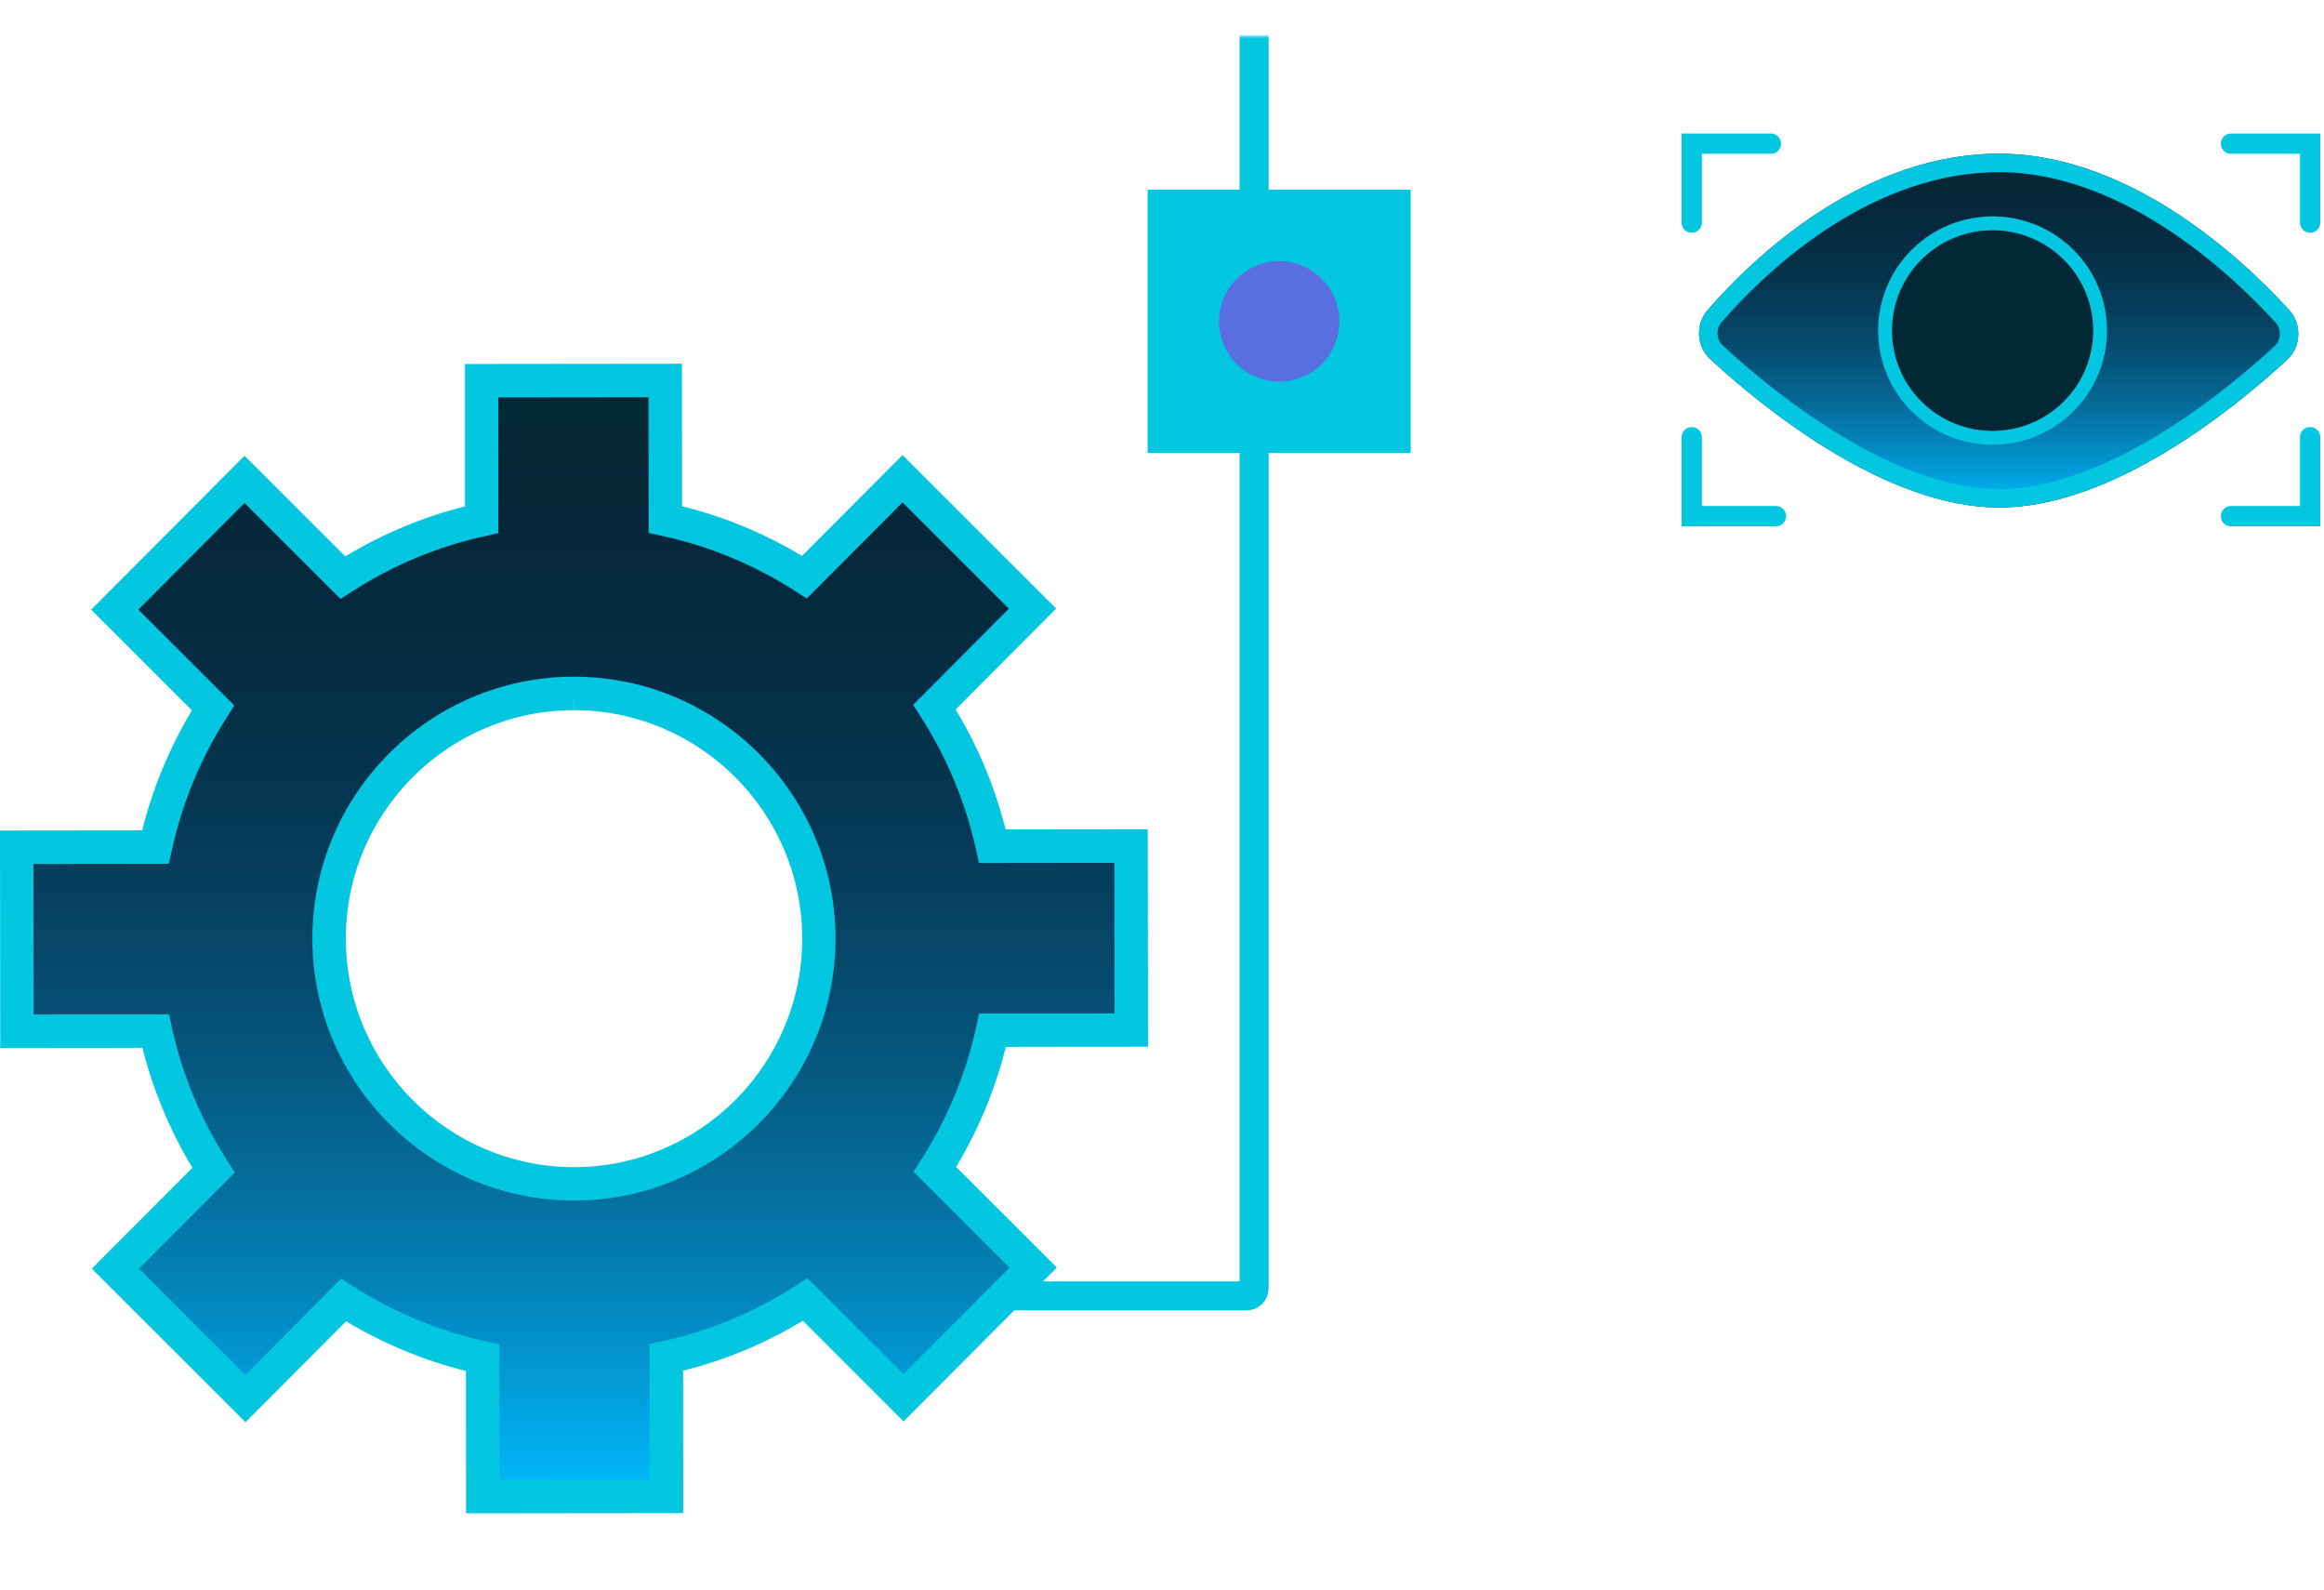 <svg width="503" height="344" viewBox="0 0 503 344" fill="none" xmlns="http://www.w3.org/2000/svg">
<g filter="url(#filter0_f_1314_3205)">
<mask id="path-1-inside-1_1314_3205" fill="white">
<rect x="281.906" y="67.563" width="171.639" height="272.437" rx="1.598"/>
</mask>
<rect x="281.906" y="67.563" width="171.639" height="272.437" rx="1.598" stroke="#596FDF" stroke-width="6.196" mask="url(#path-1-inside-1_1314_3205)"/>
</g>
<mask id="path-2-inside-2_1314_3205" fill="white">
<rect x="281.906" y="67.563" width="171.639" height="272.437" rx="1.598"/>
</mask>
<rect x="281.906" y="67.563" width="171.639" height="272.437" rx="1.598" stroke="#596FDF" stroke-width="6.196" mask="url(#path-2-inside-2_1314_3205)"/>
<g filter="url(#filter1_f_1314_3205)">
<mask id="path-3-inside-3_1314_3205" fill="white">
<rect x="39.412" y="4" width="232.025" height="276.416" rx="1.598"/>
</mask>
<rect x="39.412" y="4" width="232.025" height="276.416" rx="1.598" stroke="#03C6E0" stroke-width="6.196" mask="url(#path-3-inside-3_1314_3205)"/>
</g>
<mask id="path-4-inside-4_1314_3205" fill="white">
<rect x="39.412" y="4" width="232.025" height="276.416" rx="1.598"/>
</mask>
<rect x="39.412" y="4" width="232.025" height="276.416" rx="1.598" stroke="#03C6E0" stroke-width="6.196" mask="url(#path-4-inside-4_1314_3205)"/>
<path d="M305.327 41.054H248.395V98.008H305.327V41.054Z" fill="#03C6E0"/>
<path d="M276.868 82.574C284.064 82.574 289.897 76.739 289.897 69.54C289.897 62.342 284.064 56.507 276.868 56.507C269.673 56.507 263.84 62.342 263.84 69.54C263.84 76.739 269.673 82.574 276.868 82.574Z" fill="#596FDF"/>
<path d="M33.689 223.112C36.075 233.971 40.389 244.152 46.227 253.215L24.992 274.526L53.147 302.63L74.365 281.336C83.451 287.164 93.586 291.45 104.465 293.821L104.499 323.89L144.261 323.856L144.227 293.787C155.107 291.399 165.208 287.096 174.294 281.251L195.562 302.512L223.632 274.34L202.364 253.08C208.185 244 212.482 233.819 214.851 222.96H244.85L244.816 183.116L214.817 183.15C212.415 172.291 208.117 162.11 202.279 153.047L223.497 131.736L195.359 103.632L174.142 124.926C165.039 119.099 154.921 114.813 144.041 112.458L144.007 82.389L104.262 82.44V112.509C93.433 114.88 83.298 119.183 74.229 125.028L52.944 103.785L24.857 131.956L46.142 153.216C40.339 162.296 36.041 172.478 33.672 183.336L3.656 183.37L3.707 223.18L33.723 223.146L33.689 223.112ZM71.234 203.157C71.201 173.85 94.906 150.082 124.177 150.049C153.449 150.015 177.204 173.731 177.238 203.055C177.255 232.362 153.55 256.146 124.295 256.18C95.024 256.214 71.268 232.48 71.234 203.173V203.157Z" fill="#022836"/>
<path d="M33.689 223.112C36.075 233.971 40.389 244.152 46.227 253.215L24.992 274.526L53.147 302.63L74.365 281.336C83.451 287.164 93.586 291.45 104.465 293.821L104.499 323.89L144.261 323.856L144.227 293.787C155.107 291.399 165.208 287.096 174.294 281.251L195.562 302.512L223.632 274.34L202.364 253.08C208.185 244 212.482 233.819 214.851 222.96H244.85L244.816 183.116L214.817 183.15C212.415 172.291 208.117 162.11 202.279 153.047L223.497 131.736L195.359 103.632L174.142 124.926C165.039 119.099 154.921 114.813 144.041 112.458L144.007 82.389L104.262 82.44V112.509C93.433 114.88 83.298 119.183 74.229 125.028L52.944 103.785L24.857 131.956L46.142 153.216C40.339 162.296 36.041 172.478 33.672 183.336L3.656 183.37L3.707 223.18L33.723 223.146L33.689 223.112ZM71.234 203.157C71.201 173.85 94.906 150.082 124.177 150.049C153.449 150.015 177.204 173.731 177.238 203.055C177.255 232.362 153.55 256.146 124.295 256.18C95.024 256.214 71.268 232.48 71.234 203.173V203.157Z" fill="url(#paint0_linear_1314_3205)"/>
<path d="M100.877 327.482L100.843 296.667C91.723 294.38 83.026 290.772 74.905 285.91L53.146 307.746L19.864 274.526L41.64 252.69C36.767 244.593 33.129 235.885 30.828 226.738L0.051 226.771L0 179.711L30.777 179.677C33.062 170.529 36.682 161.822 41.538 153.708L19.729 131.922L52.926 98.618L74.735 120.386C82.857 115.49 91.554 111.865 100.64 109.578V78.764L147.593 78.713L147.627 109.544C156.713 111.797 165.426 115.406 173.582 120.284L195.341 98.465L228.589 131.685L206.846 153.521C211.719 161.636 215.34 170.343 217.658 179.474L248.419 179.44L248.47 226.5L217.709 226.534C215.425 235.665 211.821 244.372 206.948 252.504L228.741 274.289L195.561 307.577L173.768 285.792C165.646 290.687 156.95 294.313 147.847 296.6L147.88 327.414L100.894 327.465L100.877 327.482ZM73.856 276.695L76.309 278.27C85.243 283.996 94.955 288.028 105.225 290.264L108.068 290.891L108.102 320.248L140.622 320.214L140.588 290.84L143.431 290.213C153.667 287.96 163.379 283.911 172.313 278.168L174.766 276.593L195.527 297.345L218.504 274.306L197.727 253.537L199.3 251.081C205.019 242.153 209.063 232.413 211.296 222.147L211.922 219.301H241.228L241.194 186.707L211.889 186.741L211.263 183.895C208.995 173.613 204.935 163.889 199.216 154.978L197.642 152.522L218.352 131.702L195.341 108.714L174.614 129.5L172.161 127.925C163.193 122.182 153.464 118.15 143.244 115.948L140.385 115.338L140.351 85.963L107.848 85.997V115.372L105.022 115.999C94.785 118.235 85.074 122.283 76.157 128.026L73.703 129.602L52.926 108.85L29.948 131.906L50.726 152.657L49.152 155.114C43.45 164.041 39.423 173.782 37.173 184.065L36.547 186.911L7.242 186.945L7.275 219.521L36.581 219.487L37.207 222.333C39.474 232.633 43.535 242.357 49.254 251.25L50.828 253.707L30.084 274.526L53.112 297.514L73.839 276.712L73.856 276.695ZM124.294 259.788C93.06 259.788 67.646 234.378 67.612 203.157C67.578 171.919 92.941 146.457 124.159 146.423H124.209C155.41 146.423 180.807 171.817 180.841 203.038C180.857 234.293 155.477 259.754 124.277 259.788H124.294ZM124.226 150.049L124.176 153.674C96.951 153.708 74.82 175.9 74.854 203.157C74.888 230.397 97.036 252.555 124.243 252.555C151.518 252.521 173.65 230.312 173.633 203.055C173.599 175.832 151.433 153.674 124.226 153.674V150.049Z" fill="#03C6E0"/>
<path d="M370.198 77.74C367.148 74.919 366.902 70.194 369.629 67.059C378.91 56.392 401.538 34.323 430.645 33.284C460.069 32.234 485.235 55.888 495.432 67.057C498.287 70.185 498.078 75.018 494.966 77.89C483.92 88.08 457.447 109.821 432.664 109.821C407.882 109.821 381.144 87.863 370.198 77.74Z" fill="#022836"/>
<path d="M371.556 76.271C369.303 74.188 369.117 70.695 371.137 68.372C380.373 57.757 402.509 36.29 430.716 35.283C444.874 34.778 458.118 40.217 469.172 47.274C480.215 54.324 488.923 62.893 493.954 68.405C496.068 70.721 495.914 74.294 493.61 76.42C488.14 81.466 478.87 89.352 467.932 95.965C456.955 102.601 444.518 107.821 432.664 107.821C420.814 107.821 408.312 102.55 397.279 95.866C386.285 89.206 376.974 81.282 371.556 76.271Z" fill="url(#paint1_linear_1314_3205)" stroke="#03C6E0" stroke-width="4"/>
<path d="M447.723 55.122C456.811 64.186 456.811 78.881 447.723 87.945C438.635 97.008 423.901 97.008 414.813 87.945C405.726 78.881 405.726 64.186 414.813 55.122C423.901 46.058 438.635 46.058 447.723 55.122Z" fill="#022836" stroke="#03C6E0" stroke-width="3"/>
<path d="M366.156 48.169V31.087H383.284" stroke="#03C6E0" stroke-width="4.394" stroke-linecap="round"/>
<path d="M500 94.611L500 111.693L482.873 111.693" stroke="#03C6E0" stroke-width="4.394" stroke-linecap="round"/>
<path d="M482.873 31.087L500 31.087L500 48.169" stroke="#03C6E0" stroke-width="4.394" stroke-linecap="round"/>
<path d="M384.389 111.693L366.156 111.693L366.156 94.611" stroke="#03C6E0" stroke-width="4.394" stroke-linecap="round"/>
<defs>
<filter id="filter0_f_1314_3205" x="278.71" y="64.367" width="178.03" height="278.829" filterUnits="userSpaceOnUse" color-interpolation-filters="sRGB">
<feFlood flood-opacity="0" result="BackgroundImageFix"/>
<feBlend mode="normal" in="SourceGraphic" in2="BackgroundImageFix" result="shape"/>
<feGaussianBlur stdDeviation="1.598" result="effect1_foregroundBlur_1314_3205"/>
</filter>
<filter id="filter1_f_1314_3205" x="36.216" y="0.804" width="238.417" height="282.807" filterUnits="userSpaceOnUse" color-interpolation-filters="sRGB">
<feFlood flood-opacity="0" result="BackgroundImageFix"/>
<feBlend mode="normal" in="SourceGraphic" in2="BackgroundImageFix" result="shape"/>
<feGaussianBlur stdDeviation="1.598" result="effect1_foregroundBlur_1314_3205"/>
</filter>
<linearGradient id="paint0_linear_1314_3205" x1="124.228" y1="323.856" x2="124.228" y2="82.355" gradientUnits="userSpaceOnUse">
<stop stop-color="#00BAFF"/>
<stop offset="0.44" stop-color="#086EA5" stop-opacity="0.55"/>
<stop offset="1" stop-color="#141136" stop-opacity="0"/>
</linearGradient>
<linearGradient id="paint1_linear_1314_3205" x1="432.598" y1="109.821" x2="432.598" y2="33.251" gradientUnits="userSpaceOnUse">
<stop stop-color="#00BAFF"/>
<stop offset="0.44" stop-color="#086EA5" stop-opacity="0.55"/>
<stop offset="1" stop-color="#141136" stop-opacity="0"/>
</linearGradient>
</defs>
</svg>
